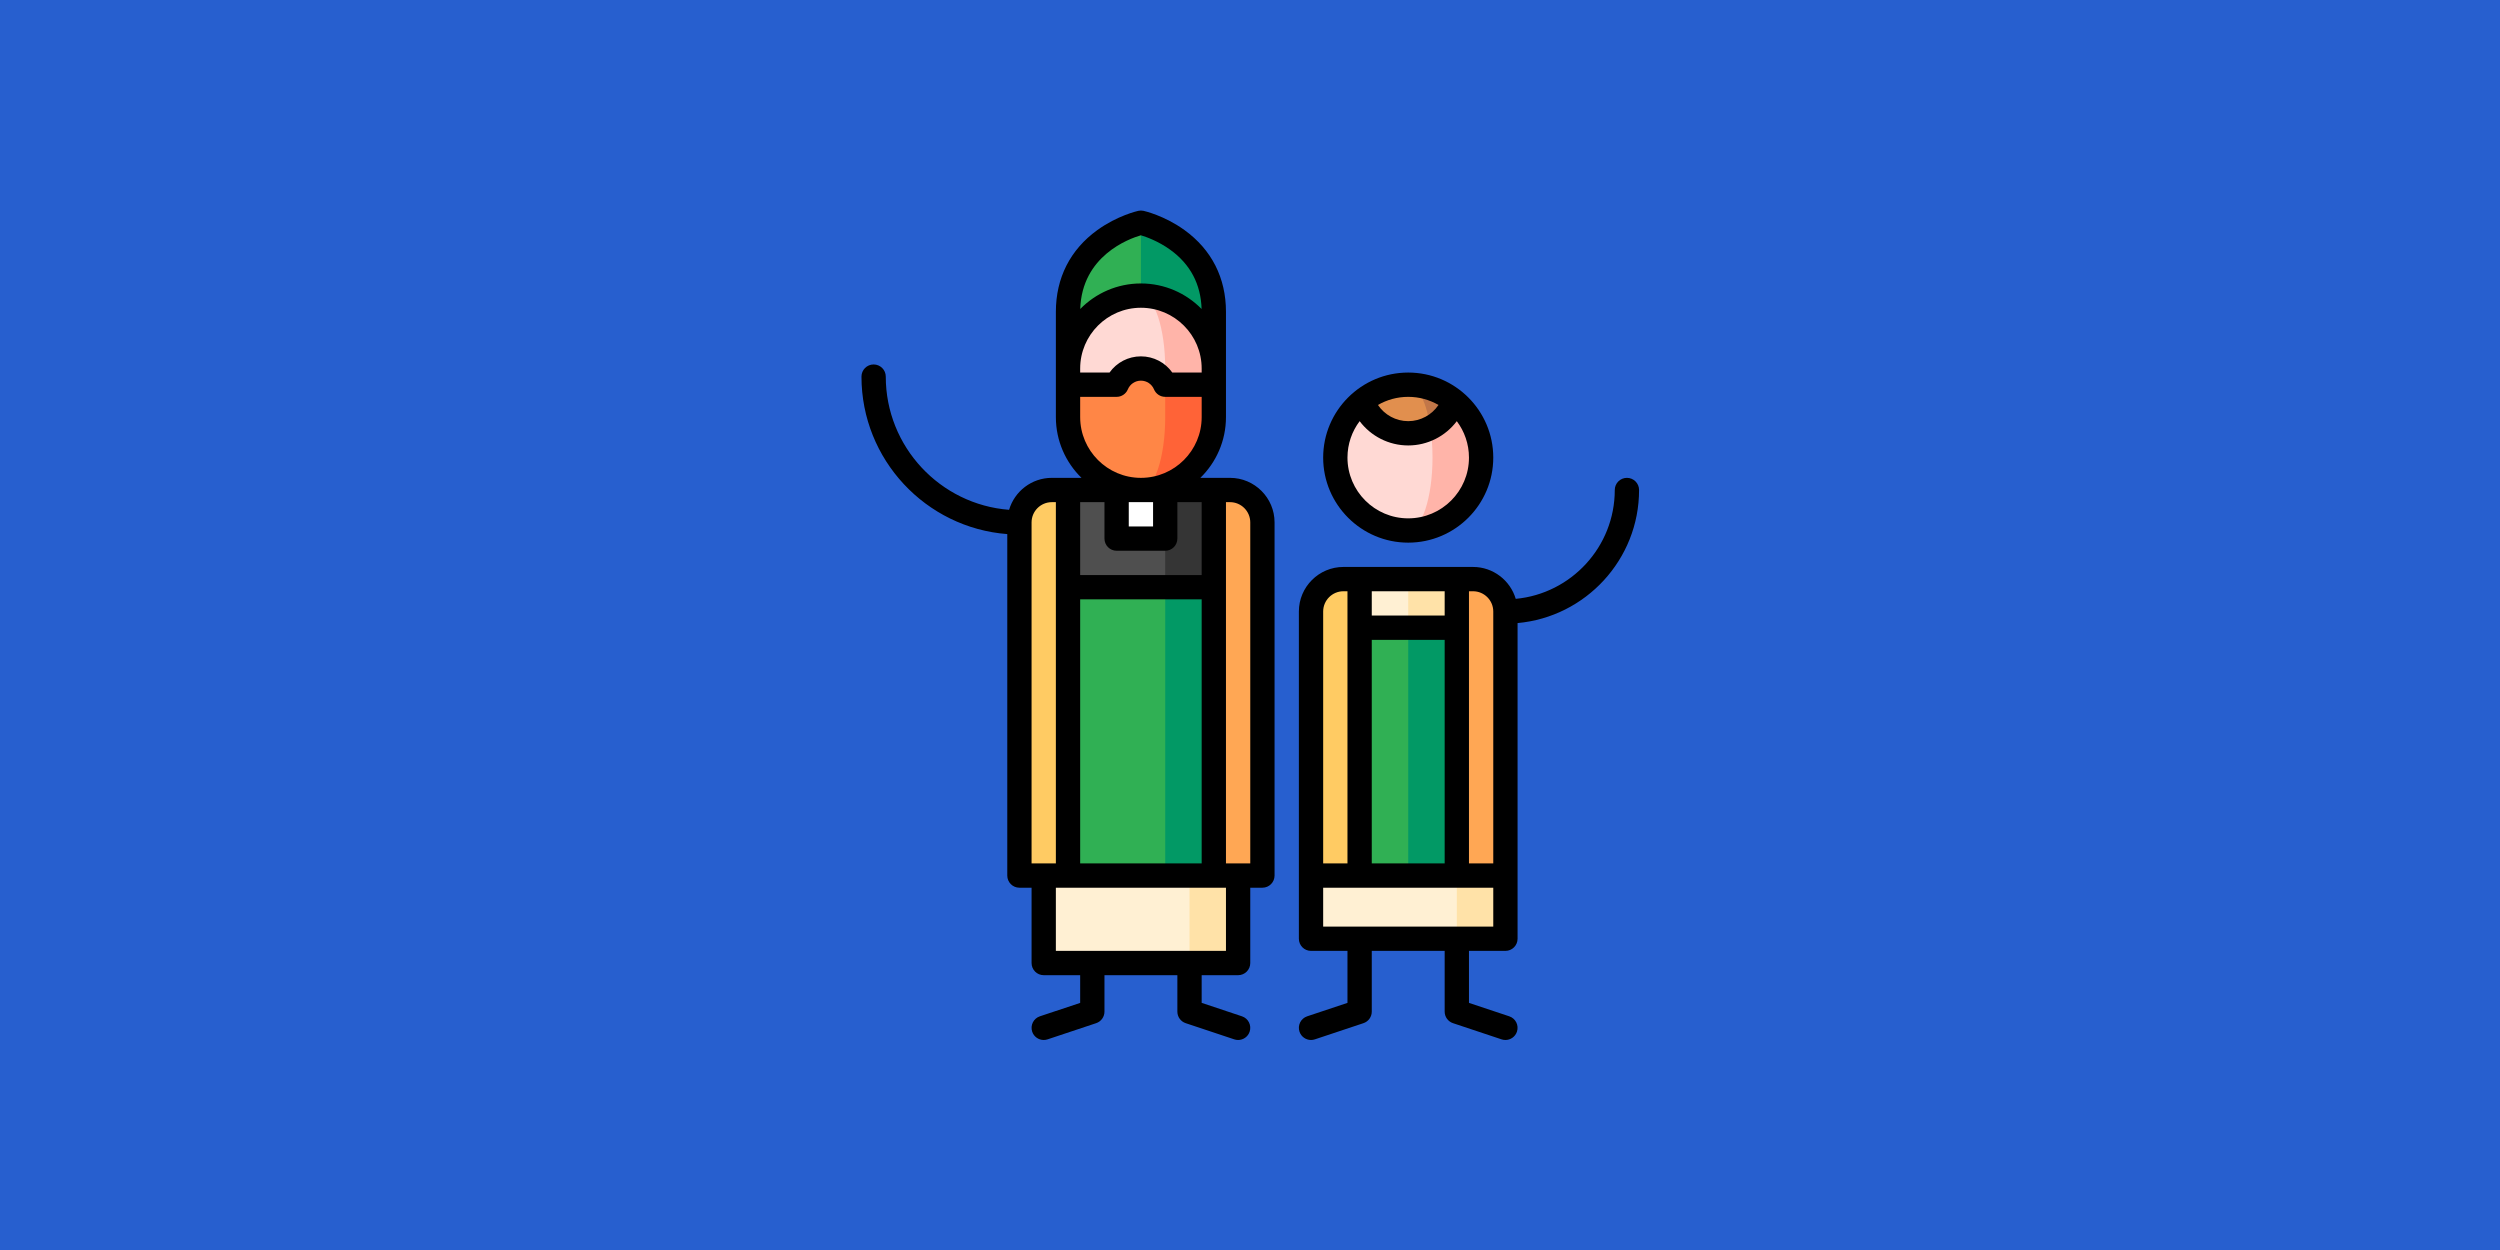 <?xml version="1.0" encoding="utf-8"?>
<svg id="master-artboard" viewBox="0 0 1000 500" version="1.1" xmlns="http://www.w3.org/2000/svg" x="0px" y="0px" style="enable-background:new 0 0 1400 980;" width="1000px" height="500px"><rect id="ee-background" x="0" y="0" width="1000" height="500" style="fill: rgb(39, 95, 207); fill-opacity: 1; pointer-events: none;"/><g transform="matrix(0.592, 0, 0, 0.592, 348.483, 98.483)"><g/></g><g transform="matrix(0.648, 0, 0, 0.648, 334.219, 84.22)"><g><path d="m248.501 464.501h-30l-67.5-99h97.5z" fill="#ffe2a8"/><path d="m128.501 365.501h90v99h-90z" fill="#fff0d3"/><path d="m263.501 192.501c0-11-9-20-20-20h-10l-30 30v178l30 30h30z" fill="#ffa754"/><path d="m113.501 192.501c0-11 9-20 20-20h10l30 30v178l-30 30h-30z" fill="#ffcb63"/><path d="m203.501 172.501-30 105 60-45v-60z" fill="#353535"/><path d="m143.501 172.501v60l60 60v-90l-30-30z" fill="#4f4f4f"/><path d="m203.501 232.501-37.5 89 37.5 89h30v-178z" fill="#029965"/><path d="m143.501 232.501h60v178h-60z" fill="#30b054"/><path d="m173.501 172.501h30v30h-30z" fill="#fff"/><path d="m233.501 62.501c0-45-45-55-45-55l-30 90h75z" fill="#029965"/><path d="m143.501 62.501v35h45v-90c0 0-45 10-45 55z" fill="#30b054"/><path d="m188.501 52.501v100l45-45v-10c0-24.86-20.15-45-45-45z" fill="#ffb4a9"/><path d="m188.501 52.501c-24.86 0-45 20.14-45 45v10l60 45v-55c0-24.86-6.72-45-15-45z" fill="#ffd9d4"/><path d="m203.501 107.501-15 65c24.85 0 45-20.15 45-45v-20z" fill="#ff6337"/><path d="m203.501 107.501v20c0 24.85-6.72 45-15 45-24.86 0-45-20.15-45-45v-20h30c2.45-5.87 8.24-10 15-10s12.55 4.13 15 10z" fill="#ff8646"/><path d="m413.501 449.501h-30l-30-69 60 30z" fill="#ffe2a8"/><path d="m383.501 449.501h-90v-39l90-43z" fill="#fff0d3"/><path d="m413.501 247.501c0-11-9-20-20-20h-10l-30 30v123l30 30h30z" fill="#ffa754"/><path d="m293.501 247.501c0-11 9-20 20-20h10l15 30v123l-15 30h-30z" fill="#ffcb63"/><path d="m353.501 227.501-30 60 60-30v-30z" fill="#ffe2a8"/><path d="m323.501 227.501v30l30 30v-60z" fill="#fff0d3"/><path d="m353.501 257.501-22.5 76.5 22.5 76.5h30v-153z" fill="#029965"/><path d="m323.501 257.501h30v153h-30z" fill="#30b054"/><path d="m381.784 117.509h-28.283v79.992c24.853 0 45-20.147 45-45 0-14.135-6.523-26.742-16.717-34.992z" fill="#ffb4a9"/><path d="m367.202 134.187-41.984-16.678c-10.194 8.25-16.717 20.856-16.717 34.992 0 24.853 20.147 45 45 45 8.284 0 15-20.147 15-45 0-6.524-.467-12.718-1.299-18.314z" fill="#ffd9d4"/><path d="m353.501 107.501v26.686h13.701c6.754-3.473 12.02-9.436 14.583-16.678-7.73-6.255-17.567-10.008-28.284-10.008z" fill="#c27749"/><path d="m353.501 107.501c-10.718 0-20.554 3.753-28.283 10.008 4.121 11.646 15.225 19.992 28.283 19.992 4.938 0 9.593-1.2 13.701-3.314-2.339-15.722-7.592-26.686-13.701-26.686z" fill="#e18f4e"/><path d="m243.501 165h-18.308c9.745-9.537 15.808-22.821 15.808-37.5v-65c0-20.908-8.855-38.355-25.609-50.455-12.362-8.928-24.743-11.75-25.264-11.866-1.071-.238-2.183-.238-3.254 0-.521.116-12.902 2.938-25.264 11.866-16.753 12.1-25.609 29.547-25.609 50.455v65c0 14.68 6.063 27.964 15.808 37.5h-18.308c-12.465 0-23.013 8.339-26.375 19.729-42.52-3.268-76.126-38.886-76.126-82.229 0-4.142-3.358-7.5-7.5-7.5s-7.5 3.358-7.5 7.5c0 51.239 39.729 93.372 90 97.214v210.786c0 4.142 3.358 7.5 7.5 7.5h7.5v46.5c0 4.142 3.358 7.5 7.5 7.5h22.5v17.094l-24.872 8.291c-3.93 1.31-6.053 5.558-4.744 9.487 1.048 3.143 3.974 5.13 7.114 5.13.786 0 1.586-.125 2.373-.387l30-10c3.063-1.021 5.128-3.887 5.128-7.115v-22.5h45v22.5c0 3.228 2.066 6.094 5.128 7.115l30 10c.787.262 1.586.387 2.373.387 3.14 0 6.066-1.988 7.114-5.13 1.31-3.929-.814-8.177-4.744-9.487l-24.872-8.291v-17.094h22.5c4.142 0 7.5-3.358 7.5-7.5v-46.5h7.5c4.142 0 7.5-3.358 7.5-7.5v-218c.003-15.163-12.333-27.5-27.497-27.5zm-92.5 238v-163h75v163zm75-178h-75v-45h15v22.5c0 4.142 3.358 7.5 7.5 7.5h30c4.142 0 7.5-3.358 7.5-7.5v-22.5h15zm-30-45v15h-15v-15zm-7.528-164.738c3.201.958 10.725 3.59 18.137 8.943 12.398 8.954 18.889 21.253 19.347 36.556-9.534-9.718-22.8-15.761-37.456-15.761-14.654 0-27.919 6.042-37.452 15.758 1.006-32.794 30.02-43.341 37.424-45.496zm.028 44.738c20.678 0 37.5 16.822 37.5 37.5v2.5h-18.129c-4.389-6.2-11.546-10-19.371-10s-14.982 3.8-19.371 10h-18.129v-2.5c0-20.678 16.822-37.5 37.5-37.5zm-37.5 67.5v-12.5h22.5c3.027 0 5.757-1.819 6.922-4.613 1.365-3.272 4.536-5.387 8.079-5.387s6.713 2.115 8.079 5.387c1.165 2.793 3.895 4.613 6.922 4.613h22.5v12.5c0 20.678-16.822 37.5-37.5 37.5s-37.502-16.822-37.502-37.5zm-30 65c0-6.893 5.607-12.5 12.5-12.5h2.5v223h-15zm120 264.5h-105v-39h105zm15-54h-15v-223h2.5c6.893 0 12.5 5.607 12.5 12.5z"/><path d="m496.001 172.5c0-4.142-3.358-7.5-7.5-7.5s-7.5 3.358-7.5 7.5c0 35.073-26.891 63.972-61.136 67.191-3.374-11.371-13.913-19.691-26.364-19.691h-80c-15.164 0-27.5 12.336-27.5 27.5v202c0 4.142 3.358 7.5 7.5 7.5h22.499v32.094l-24.872 8.291c-3.93 1.31-6.053 5.557-4.744 9.487 1.048 3.143 3.974 5.13 7.114 5.13.786 0 1.586-.125 2.373-.387l30-10c3.063-1.021 5.128-3.887 5.128-7.115v-37.5h45v37.5c0 3.228 2.066 6.094 5.128 7.115l30 10c.787.262 1.586.387 2.373.387 3.14 0 6.066-1.988 7.114-5.13 1.31-3.93-.814-8.177-4.744-9.487l-24.87-8.291v-32.094h22.5c4.142 0 7.5-3.358 7.5-7.5v-194.856c41.988-3.804 75.001-39.183 75.001-82.144zm-90 75v155.5h-15v-168h2.5c6.893 0 12.5 5.607 12.5 12.5zm-75 155.5v-138h45v138zm45-153h-45v-15h45zm-62.5-15h2.5v168h-15v-155.5c0-6.893 5.608-12.5 12.5-12.5zm-12.5 207c0-6.852 0-24 0-24h105v24z"/><path d="m353.5 205c28.949 0 52.5-23.551 52.5-52.5s-23.551-52.5-52.5-52.5-52.5 23.551-52.5 52.5 23.552 52.5 52.5 52.5zm18.689-84.99c-4.112 6.13-11.08 9.99-18.689 9.99s-14.576-3.86-18.689-9.99c5.506-3.18 11.886-5.01 18.689-5.01s13.183 1.83 18.689 5.01zm-48.673 9.997c6.962 9.254 18 14.993 29.984 14.993s23.023-5.739 29.985-14.993c4.716 6.271 7.515 14.061 7.515 22.493 0 20.678-16.822 37.5-37.5 37.5s-37.5-16.822-37.5-37.5c0-8.432 2.8-16.222 7.516-22.493z"/></g></g></svg>